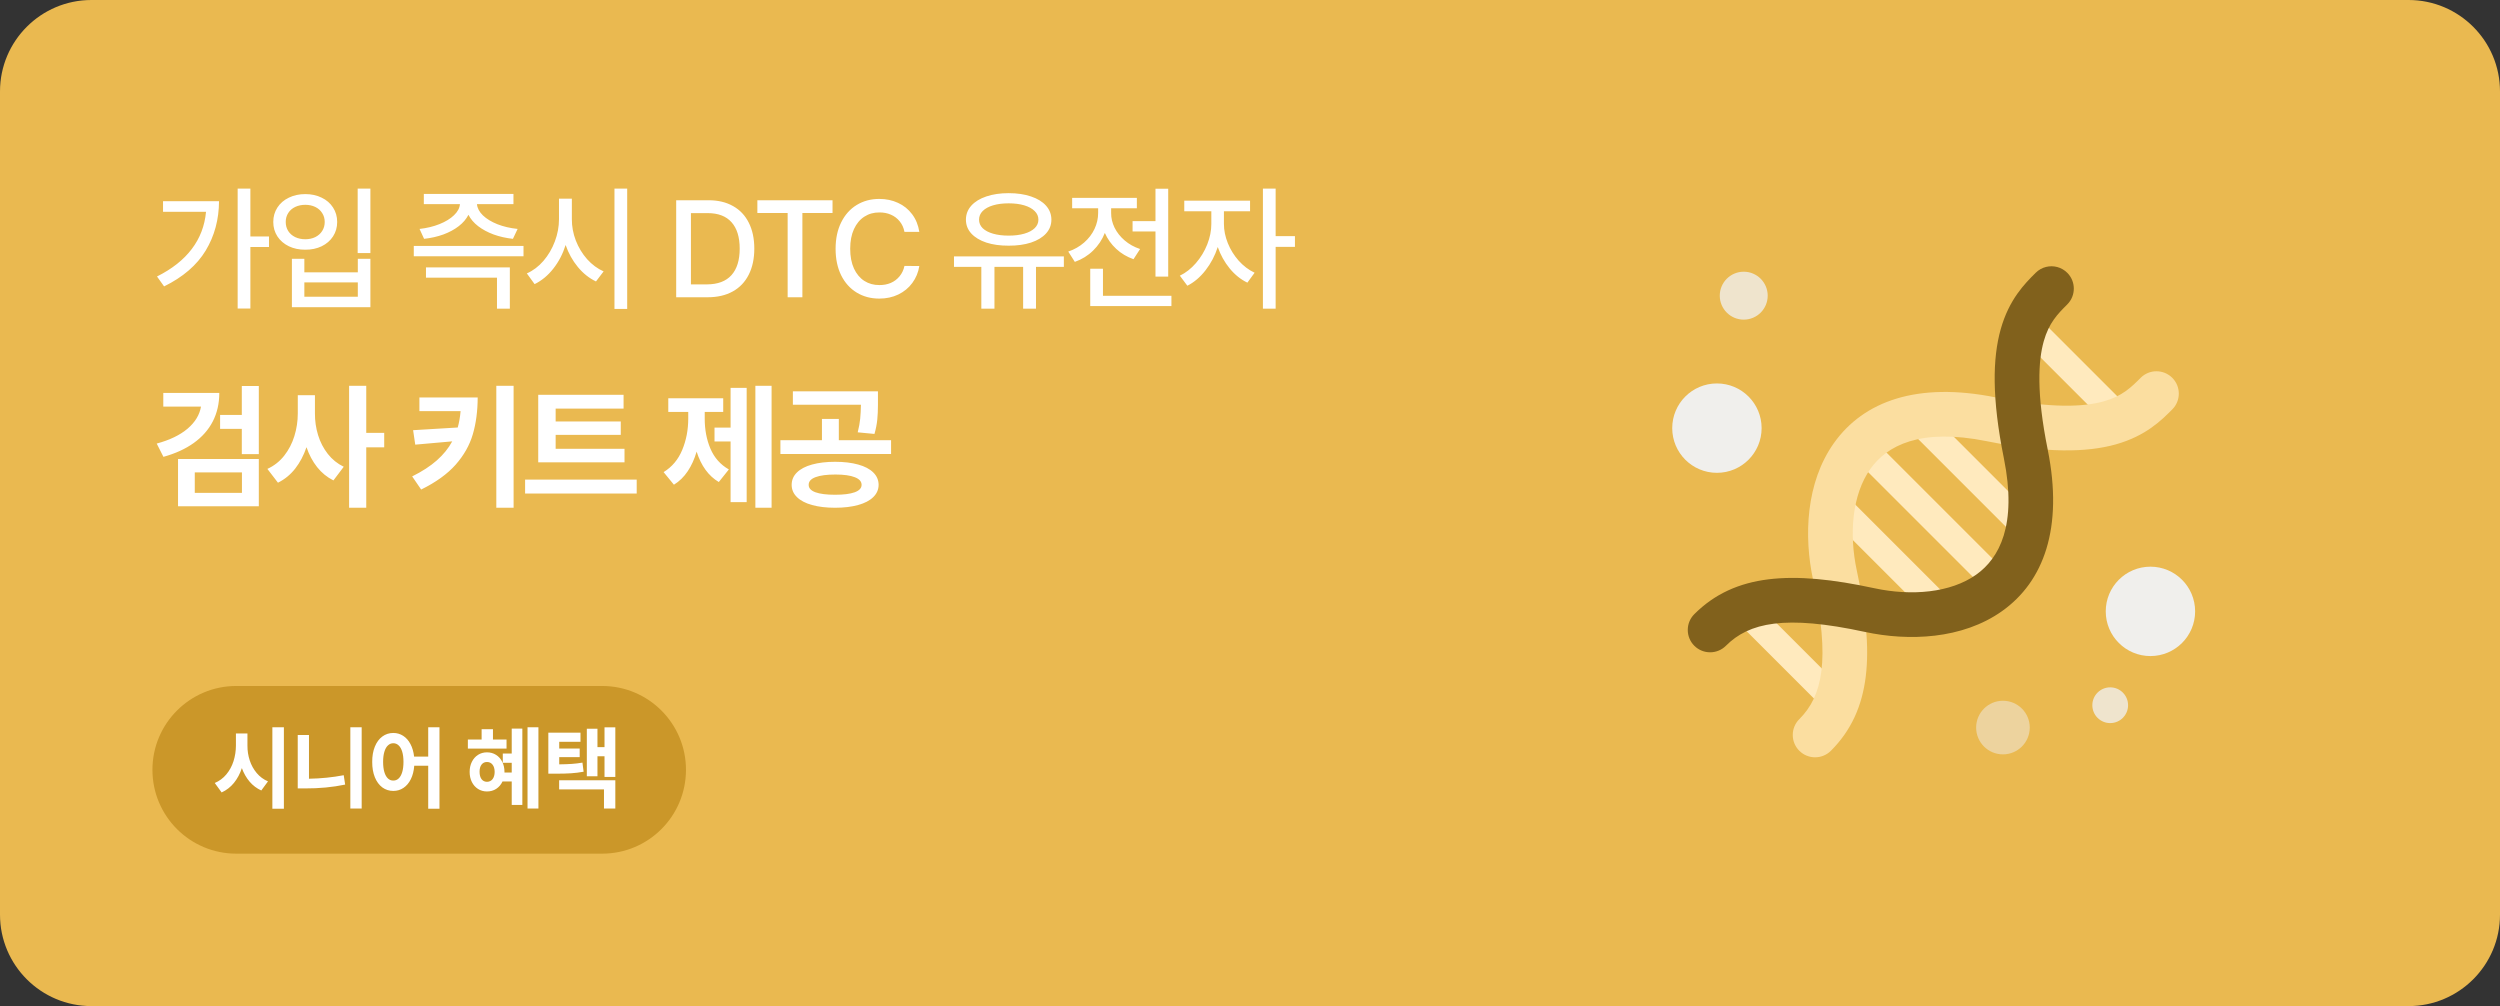 <svg width="328" height="132" viewBox="0 0 328 132" fill="none" xmlns="http://www.w3.org/2000/svg">
<rect x="0" y="0" width="328" height="132" fill="#333333" stroke="none"/>
<path d="M0 12C0 5.373 5.373 0 12 0H316C322.627 0 328 5.373 328 12V120C328 126.627 322.627 132 316 132H12C5.373 132 0 126.627 0 120V12Z" fill="#EAB950"/>
<ellipse cx="225.26" cy="56.171" rx="5.864" ry="5.864" fill="#F0EFEC"/>
<ellipse cx="282.137" cy="80.212" rx="5.864" ry="5.864" fill="#F0EFEC"/>
<ellipse opacity="0.5" cx="262.787" cy="95.456" rx="3.518" ry="3.518" fill="#F0EFEC"/>
<ellipse opacity="0.8" cx="228.778" cy="38.793" rx="3.144" ry="3.144" fill="#F0EFEC"/>
<ellipse opacity="0.8" cx="276.859" cy="92.525" rx="2.345" ry="2.345" fill="#F0EFEC"/>
<path fill-rule="evenodd" clip-rule="evenodd" d="M277.814 56.991L264.003 43.179L266.49 40.692L280.302 54.504L277.814 56.991Z" fill="#FFEABE"/>
<path fill-rule="evenodd" clip-rule="evenodd" d="M264.864 70.803L250.189 56.128L252.677 53.64L267.352 68.315L264.864 70.803Z" fill="#FFEABE"/>
<path fill-rule="evenodd" clip-rule="evenodd" d="M261.569 78.417L241.714 58.562L244.202 56.075L264.057 75.929L261.569 78.417Z" fill="#FFEABE"/>
<path fill-rule="evenodd" clip-rule="evenodd" d="M253.954 81.715L239.279 67.04L241.767 64.553L256.442 79.228L253.954 81.715Z" fill="#FFEABE"/>
<path fill-rule="evenodd" clip-rule="evenodd" d="M240.574 94.232L226.762 80.421L229.25 77.933L243.061 91.745L240.574 94.232Z" fill="#FFEABE"/>
<path fill-rule="evenodd" clip-rule="evenodd" d="M284.997 49.566C283.85 48.423 281.994 48.426 280.851 49.573C279.606 50.822 278.439 51.975 276.013 52.656C273.454 53.375 269.214 53.63 261.829 52.139C251.58 50.069 244.526 52.618 240.613 58.127C236.918 63.331 236.644 70.372 237.888 76.127C240.156 86.617 239.106 91.318 236.069 94.354C234.924 95.499 234.924 97.355 236.069 98.5C237.214 99.645 239.071 99.645 240.216 98.5C245.529 93.187 245.958 85.703 243.619 74.888C242.56 69.989 243.022 64.863 245.394 61.522C247.55 58.487 251.894 56.114 260.668 57.886C268.515 59.471 273.789 59.371 277.598 58.301C281.531 57.197 283.587 55.134 284.993 53.722L285.004 53.712C286.147 52.565 286.144 50.709 284.997 49.566Z" fill="#FBDEA0"/>
<path fill-rule="evenodd" clip-rule="evenodd" d="M271.229 35.796C272.372 36.943 272.369 38.799 271.222 39.942C269.973 41.187 268.82 42.354 268.138 44.78C267.42 47.339 267.165 51.578 268.656 58.964C268.661 58.99 268.666 59.015 268.67 59.041C270.712 69.248 268.162 76.277 262.667 80.18C257.463 83.875 250.422 84.149 244.667 82.905C234.177 80.637 229.476 81.687 226.44 84.724C225.295 85.868 223.438 85.868 222.294 84.724C221.149 83.579 221.149 81.722 222.294 80.577C227.607 75.264 235.09 74.835 245.906 77.174C250.804 78.233 255.931 77.771 259.272 75.399C262.307 73.243 264.679 68.899 262.908 60.125C261.323 52.278 261.422 47.004 262.492 43.195C263.597 39.263 265.66 37.207 267.071 35.8L267.082 35.789C267.471 35.402 267.941 35.146 268.437 35.022C269.405 34.779 270.473 35.038 271.229 35.796Z" fill="#81611C"/>
<path d="M32.85 31.02H35.293V32.408H32.85V40.477H31.18V24.744H32.85V31.02ZM20.598 36.275C22.566 35.291 24.087 34.09 25.159 32.672C26.237 31.254 26.861 29.625 27.031 27.785H21.389V26.396H28.736C28.725 28.799 28.142 30.958 26.987 32.874C25.833 34.784 24.014 36.352 21.529 37.576L20.598 36.275ZM48.597 33.199H46.927V24.744H48.597V33.199ZM35.853 29.121C35.853 28.412 36.035 27.779 36.398 27.223C36.761 26.666 37.262 26.235 37.901 25.931C38.54 25.62 39.257 25.465 40.054 25.465C40.851 25.465 41.566 25.62 42.199 25.931C42.837 26.235 43.336 26.666 43.693 27.223C44.056 27.779 44.238 28.412 44.238 29.121C44.238 29.83 44.056 30.463 43.693 31.02C43.336 31.57 42.837 32.001 42.199 32.312C41.566 32.616 40.851 32.766 40.054 32.76C39.257 32.766 38.54 32.616 37.901 32.312C37.262 32.001 36.761 31.57 36.398 31.02C36.035 30.463 35.853 29.83 35.853 29.121ZM37.488 29.121C37.488 29.566 37.596 29.962 37.813 30.308C38.03 30.648 38.335 30.914 38.727 31.107C39.12 31.295 39.562 31.389 40.054 31.389C40.541 31.389 40.977 31.295 41.364 31.107C41.751 30.914 42.052 30.648 42.269 30.308C42.492 29.962 42.603 29.566 42.603 29.121C42.603 28.682 42.492 28.292 42.269 27.952C42.052 27.606 41.751 27.34 41.364 27.152C40.977 26.965 40.541 26.871 40.054 26.871C39.562 26.871 39.12 26.965 38.727 27.152C38.335 27.34 38.03 27.606 37.813 27.952C37.596 28.292 37.488 28.682 37.488 29.121ZM38.297 33.955H39.931V35.73H46.945V33.955H48.597V40.301H38.297V33.955ZM46.945 38.93V37.049H39.931V38.93H46.945ZM67.366 26.783H62.576C62.623 27.305 62.884 27.797 63.358 28.26C63.839 28.717 64.474 29.104 65.265 29.42C66.062 29.73 66.944 29.936 67.911 30.035L67.296 31.336C66.388 31.236 65.544 31.046 64.764 30.765C63.985 30.477 63.308 30.114 62.734 29.675C62.166 29.235 61.741 28.737 61.46 28.181C61.178 28.737 60.754 29.235 60.185 29.675C59.617 30.114 58.943 30.477 58.164 30.765C57.385 31.046 56.544 31.236 55.641 31.336L55.044 30.035C55.999 29.93 56.872 29.719 57.663 29.402C58.454 29.086 59.087 28.699 59.561 28.242C60.042 27.785 60.303 27.299 60.344 26.783H55.606V25.447H67.366V26.783ZM54.288 32.268H68.684V33.621H54.288V32.268ZM55.888 35.08H66.891V40.494H65.204V36.434H55.888V35.08ZM75.028 28.752C75.022 29.701 75.195 30.636 75.546 31.556C75.904 32.476 76.399 33.293 77.032 34.008C77.67 34.717 78.391 35.25 79.194 35.607L78.192 36.926C77.295 36.498 76.501 35.865 75.81 35.027C75.119 34.19 74.585 33.228 74.21 32.145C73.841 33.316 73.302 34.351 72.593 35.247C71.89 36.144 71.073 36.82 70.141 37.277L69.121 35.871C69.936 35.514 70.662 34.966 71.301 34.227C71.94 33.483 72.438 32.634 72.795 31.679C73.159 30.718 73.34 29.742 73.34 28.752V26.062H75.028V28.752ZM80.618 24.744H82.287V40.529H80.618V24.744ZM88.716 39V26.273H92.97C94.213 26.273 95.282 26.528 96.178 27.038C97.081 27.542 97.769 28.271 98.244 29.227C98.724 30.176 98.965 31.307 98.965 32.619C98.965 33.938 98.721 35.077 98.235 36.038C97.754 36.993 97.057 37.726 96.143 38.235C95.229 38.745 94.13 39 92.847 39H88.716ZM92.742 37.312C94.171 37.307 95.247 36.902 95.967 36.1C96.688 35.297 97.048 34.137 97.048 32.619C97.048 31.107 96.691 29.953 95.976 29.156C95.267 28.359 94.224 27.961 92.847 27.961H90.65V37.312H92.742ZM99.366 26.273H109.228V27.943H105.273V39H103.339V27.943H99.366V26.273ZM118.665 30.422C118.565 29.889 118.357 29.429 118.041 29.042C117.73 28.655 117.344 28.362 116.881 28.163C116.424 27.964 115.923 27.867 115.378 27.873C114.639 27.867 113.98 28.052 113.4 28.427C112.826 28.796 112.372 29.341 112.038 30.061C111.71 30.776 111.546 31.635 111.546 32.637C111.546 33.645 111.71 34.509 112.038 35.23C112.372 35.944 112.826 36.486 113.4 36.855C113.98 37.225 114.639 37.406 115.378 37.4C115.917 37.406 116.415 37.312 116.872 37.119C117.329 36.92 117.713 36.63 118.023 36.249C118.34 35.868 118.554 35.414 118.665 34.887L120.616 34.904C120.481 35.736 120.174 36.477 119.693 37.128C119.219 37.773 118.606 38.276 117.856 38.64C117.112 38.997 116.28 39.176 115.36 39.176C114.253 39.176 113.265 38.912 112.398 38.385C111.531 37.857 110.851 37.102 110.359 36.117C109.873 35.127 109.63 33.967 109.63 32.637C109.63 31.307 109.876 30.149 110.368 29.165C110.86 28.175 111.54 27.416 112.407 26.889C113.274 26.361 114.259 26.098 115.36 26.098C116.257 26.098 117.077 26.27 117.821 26.616C118.565 26.956 119.18 27.451 119.667 28.102C120.159 28.752 120.475 29.525 120.616 30.422H118.665ZM139.578 35.01H135.922V40.494H134.234V35.01H130.473V40.494H128.75V35.01H125.164V33.639H139.578V35.01ZM126.729 28.822C126.729 28.125 126.963 27.513 127.432 26.985C127.906 26.458 128.565 26.054 129.409 25.773C130.259 25.485 131.234 25.342 132.336 25.342C133.438 25.342 134.413 25.485 135.263 25.773C136.112 26.054 136.771 26.458 137.24 26.985C137.709 27.513 137.943 28.125 137.943 28.822C137.943 29.514 137.709 30.117 137.24 30.633C136.771 31.148 136.112 31.547 135.263 31.828C134.413 32.103 133.438 32.238 132.336 32.232C131.234 32.238 130.259 32.103 129.409 31.828C128.565 31.547 127.906 31.148 127.432 30.633C126.963 30.117 126.729 29.514 126.729 28.822ZM128.451 28.822C128.451 29.25 128.609 29.622 128.926 29.939C129.248 30.249 129.702 30.489 130.288 30.659C130.88 30.829 131.562 30.914 132.336 30.914C133.115 30.914 133.798 30.829 134.384 30.659C134.97 30.489 135.424 30.249 135.746 29.939C136.074 29.622 136.238 29.25 136.238 28.822C136.238 28.383 136.074 28.005 135.746 27.689C135.424 27.366 134.97 27.117 134.384 26.941C133.798 26.766 133.115 26.678 132.336 26.678C131.557 26.678 130.874 26.766 130.288 26.941C129.702 27.117 129.248 27.366 128.926 27.689C128.609 28.011 128.451 28.389 128.451 28.822ZM153.269 36.293H151.599V30.369H148.593V29.016H151.599V24.762H153.269V36.293ZM140.156 33.006C140.947 32.736 141.638 32.344 142.23 31.828C142.828 31.307 143.285 30.709 143.601 30.035C143.918 29.361 144.076 28.664 144.076 27.943V27.328H140.666V25.957H149.156V27.328H145.781V27.943C145.775 28.6 145.924 29.241 146.229 29.868C146.54 30.495 146.982 31.055 147.556 31.547C148.13 32.039 148.804 32.414 149.578 32.672L148.716 34.008C147.849 33.703 147.093 33.252 146.449 32.654C145.804 32.057 145.306 31.359 144.955 30.562C144.609 31.441 144.096 32.212 143.417 32.874C142.743 33.536 141.943 34.031 141.017 34.359L140.156 33.006ZM143.039 35.256H144.709V38.807H153.691V40.16H143.039V35.256ZM160.579 29.385C160.579 30.211 160.749 31.049 161.089 31.898C161.429 32.742 161.904 33.51 162.513 34.201C163.128 34.887 163.825 35.414 164.605 35.783L163.655 37.084C162.788 36.668 162.015 36.047 161.335 35.221C160.655 34.389 160.134 33.451 159.771 32.408C159.407 33.539 158.871 34.559 158.162 35.467C157.459 36.369 156.665 37.043 155.78 37.488L154.796 36.17C155.575 35.795 156.279 35.244 156.905 34.518C157.538 33.785 158.033 32.968 158.391 32.065C158.748 31.157 158.927 30.264 158.927 29.385V27.715H155.376V26.326H164.007V27.715H160.579V29.385ZM165.695 24.744H167.364V30.984H169.896V32.391H167.364V40.494H165.695V24.744ZM28.771 51.553C28.771 52.935 28.487 54.181 27.919 55.288C27.351 56.39 26.519 57.333 25.423 58.118C24.333 58.898 23.006 59.504 21.441 59.938L20.562 58.197C22.268 57.734 23.615 57.084 24.605 56.246C25.596 55.402 26.185 54.435 26.372 53.346H21.424V51.553H28.771ZM23.357 60.219H33.957V66.424H23.357V60.219ZM31.742 64.666V61.977H25.555V64.666H31.742ZM28.877 54.435H31.725V50.639H33.957V59.586H31.725V56.264H28.877V54.435ZM41.32 54.242C41.314 55.221 41.452 56.17 41.733 57.09C42.014 58.004 42.439 58.824 43.007 59.551C43.576 60.277 44.273 60.84 45.099 61.238L43.746 63.031C42.914 62.615 42.202 62.035 41.61 61.291C41.018 60.541 40.552 59.668 40.212 58.672C39.849 59.744 39.354 60.682 38.727 61.484C38.1 62.281 37.347 62.897 36.468 63.33L35.08 61.52C35.953 61.121 36.688 60.544 37.286 59.788C37.883 59.026 38.329 58.168 38.622 57.213C38.92 56.252 39.07 55.262 39.07 54.242V51.852H41.32V54.242ZM45.802 50.621H48.052V56.791H50.408V58.69H48.052V66.617H45.802V50.621ZM62.673 52.15C62.667 53.943 62.453 55.555 62.031 56.984C61.615 58.408 60.865 59.735 59.781 60.966C58.697 62.19 57.188 63.277 55.255 64.227L54.077 62.504C55.378 61.859 56.456 61.159 57.311 60.403C58.167 59.648 58.841 58.815 59.333 57.907L54.481 58.338L54.2 56.44L60.053 56.088C60.229 55.484 60.355 54.77 60.431 53.943H55.026V52.15H62.673ZM65.116 50.621H67.384V66.617H65.116V50.621ZM81.936 60.658H70.616V51.799H81.813V53.609H72.901V55.297H81.444V57.055H72.901V58.883H81.936V60.658ZM68.893 62.926H83.535V64.754H68.893V62.926ZM101.232 66.617H99.105V50.621H101.232V66.617ZM87.064 61.941C88.171 61.262 88.986 60.292 89.507 59.032C90.035 57.767 90.298 56.393 90.298 54.91V54.049H87.679V52.256H94.886V54.049H92.46V54.91C92.455 56.357 92.704 57.676 93.208 58.865C93.717 60.055 94.523 60.963 95.625 61.59L94.306 63.242C92.959 62.445 91.989 61.115 91.397 59.252C91.116 60.225 90.726 61.083 90.228 61.827C89.73 62.571 89.127 63.16 88.418 63.594L87.064 61.941ZM93.744 56.105H95.853V50.885H97.963V65.879H95.853V57.916H93.744V56.105ZM109.562 60.588C110.728 60.588 111.738 60.708 112.594 60.948C113.449 61.183 114.109 61.528 114.571 61.985C115.034 62.437 115.269 62.978 115.275 63.611C115.269 64.232 115.034 64.769 114.571 65.22C114.109 65.677 113.446 66.022 112.585 66.257C111.73 66.497 110.722 66.617 109.562 66.617C108.407 66.617 107.4 66.497 106.538 66.257C105.683 66.022 105.024 65.677 104.561 65.22C104.098 64.769 103.866 64.232 103.866 63.611C103.866 62.978 104.098 62.437 104.561 61.985C105.024 61.528 105.683 61.183 106.538 60.948C107.4 60.708 108.407 60.588 109.562 60.588ZM102.39 57.758H107.839V54.963H110.054V57.758H116.909V59.568H102.39V57.758ZM104.025 51.342H115.187V52.643V53.108C115.187 53.812 115.157 54.462 115.099 55.06C115.04 55.657 114.917 56.281 114.73 56.932L112.532 56.721C112.696 56.065 112.805 55.467 112.858 54.928C112.91 54.383 112.943 53.773 112.954 53.1H104.025V51.342ZM106.099 63.611C106.093 64.039 106.389 64.364 106.987 64.587C107.59 64.804 108.448 64.912 109.562 64.912C110.675 64.912 111.533 64.804 112.137 64.587C112.74 64.364 113.042 64.039 113.042 63.611C113.042 63.172 112.743 62.838 112.146 62.609C111.554 62.375 110.713 62.258 109.623 62.258C108.487 62.258 107.613 62.372 107.004 62.601C106.395 62.829 106.093 63.166 106.099 63.611Z" fill="white"/>
<path d="M20 101C20 94.925 24.925 90 31 90H79C85.075 90 90 94.925 90 101C90 107.075 85.075 112 79 112H31C24.925 112 20 107.075 20 101Z" fill="#CB9729"/>
<path d="M32.465 97.828C32.461 98.496 32.56 99.141 32.764 99.762C32.967 100.383 33.272 100.936 33.678 101.42C34.084 101.904 34.578 102.27 35.16 102.516L34.281 103.711C33.688 103.441 33.176 103.055 32.746 102.551C32.32 102.047 31.982 101.455 31.732 100.775C31.486 101.518 31.141 102.164 30.695 102.715C30.25 103.262 29.711 103.68 29.078 103.969L28.176 102.727C28.777 102.473 29.285 102.096 29.699 101.596C30.117 101.092 30.43 100.516 30.637 99.867C30.844 99.215 30.949 98.535 30.953 97.828V96.234H32.465V97.828ZM35.734 95.414H37.246V106.102H35.734V95.414ZM47.452 106.078H45.964V95.414H47.452V106.078ZM39.062 96.434H40.538V102.17C42.12 102.143 43.64 101.988 45.097 101.707L45.284 102.938C43.652 103.281 41.89 103.449 39.999 103.441H39.062V96.434ZM51.6 96.164C52.077 96.164 52.508 96.289 52.895 96.539C53.285 96.789 53.604 97.148 53.85 97.617C54.1 98.086 54.26 98.637 54.331 99.269H56.182V95.414H57.659V106.102H56.182V100.465H54.348C54.297 101.137 54.149 101.723 53.903 102.223C53.657 102.723 53.334 103.105 52.936 103.371C52.541 103.637 52.096 103.77 51.6 103.77C51.061 103.77 50.581 103.615 50.159 103.307C49.741 102.994 49.414 102.551 49.18 101.977C48.946 101.398 48.831 100.727 48.834 99.961C48.831 99.199 48.946 98.531 49.18 97.957C49.414 97.383 49.741 96.941 50.159 96.633C50.581 96.32 51.061 96.164 51.6 96.164ZM50.264 99.961C50.264 100.48 50.319 100.926 50.428 101.297C50.538 101.664 50.694 101.943 50.897 102.135C51.1 102.322 51.334 102.414 51.6 102.41C51.87 102.414 52.104 102.322 52.303 102.135C52.506 101.943 52.663 101.664 52.772 101.297C52.881 100.926 52.936 100.48 52.936 99.961C52.936 99.441 52.881 98.998 52.772 98.631C52.663 98.264 52.506 97.986 52.303 97.799C52.104 97.607 51.87 97.512 51.6 97.512C51.334 97.512 51.1 97.607 50.897 97.799C50.694 97.986 50.538 98.266 50.428 98.637C50.319 99.004 50.264 99.445 50.264 99.961ZM70.641 106.078H69.212V95.414H70.641V106.078ZM61.384 97.031H63.188V95.672H64.677V97.031H66.458V98.215H61.384V97.031ZM61.618 101.273C61.618 100.777 61.716 100.336 61.911 99.949C62.106 99.559 62.376 99.254 62.719 99.035C63.067 98.816 63.458 98.707 63.891 98.707C64.333 98.707 64.727 98.816 65.075 99.035C65.423 99.25 65.694 99.553 65.889 99.943C66.089 100.334 66.188 100.777 66.188 101.273V101.355H67.138V100.078H65.966V98.859H67.138V95.59H68.532V105.609H67.138V102.527H65.93C65.739 102.938 65.466 103.26 65.11 103.494C64.755 103.725 64.348 103.84 63.891 103.84C63.458 103.84 63.067 103.73 62.719 103.512C62.376 103.293 62.106 102.99 61.911 102.604C61.716 102.213 61.618 101.77 61.618 101.273ZM62.919 101.256C62.919 101.666 63.005 101.988 63.177 102.223C63.352 102.453 63.591 102.57 63.891 102.574C64.196 102.57 64.438 102.455 64.618 102.229C64.802 101.998 64.895 101.68 64.899 101.273C64.895 100.863 64.802 100.545 64.618 100.318C64.438 100.088 64.196 99.973 63.891 99.973C63.594 99.973 63.358 100.086 63.182 100.312C63.007 100.535 62.919 100.85 62.919 101.256ZM76.16 97.324H73.371V98.203H76.055V99.34H73.371V100.283C74.004 100.275 74.551 100.256 75.012 100.225C75.477 100.193 75.945 100.137 76.418 100.055L76.57 101.25C76.008 101.352 75.457 101.42 74.918 101.455C74.379 101.49 73.721 101.508 72.943 101.508H72.668H71.941V96.129H76.16V97.324ZM73.359 102.375H80.731V106.078H79.242V103.57H73.359V102.375ZM76.992 95.613H78.387V98.027H79.312V95.426H80.731V101.93H79.312V99.223H78.387V101.848H76.992V95.613Z" fill="white"/>
</svg>
